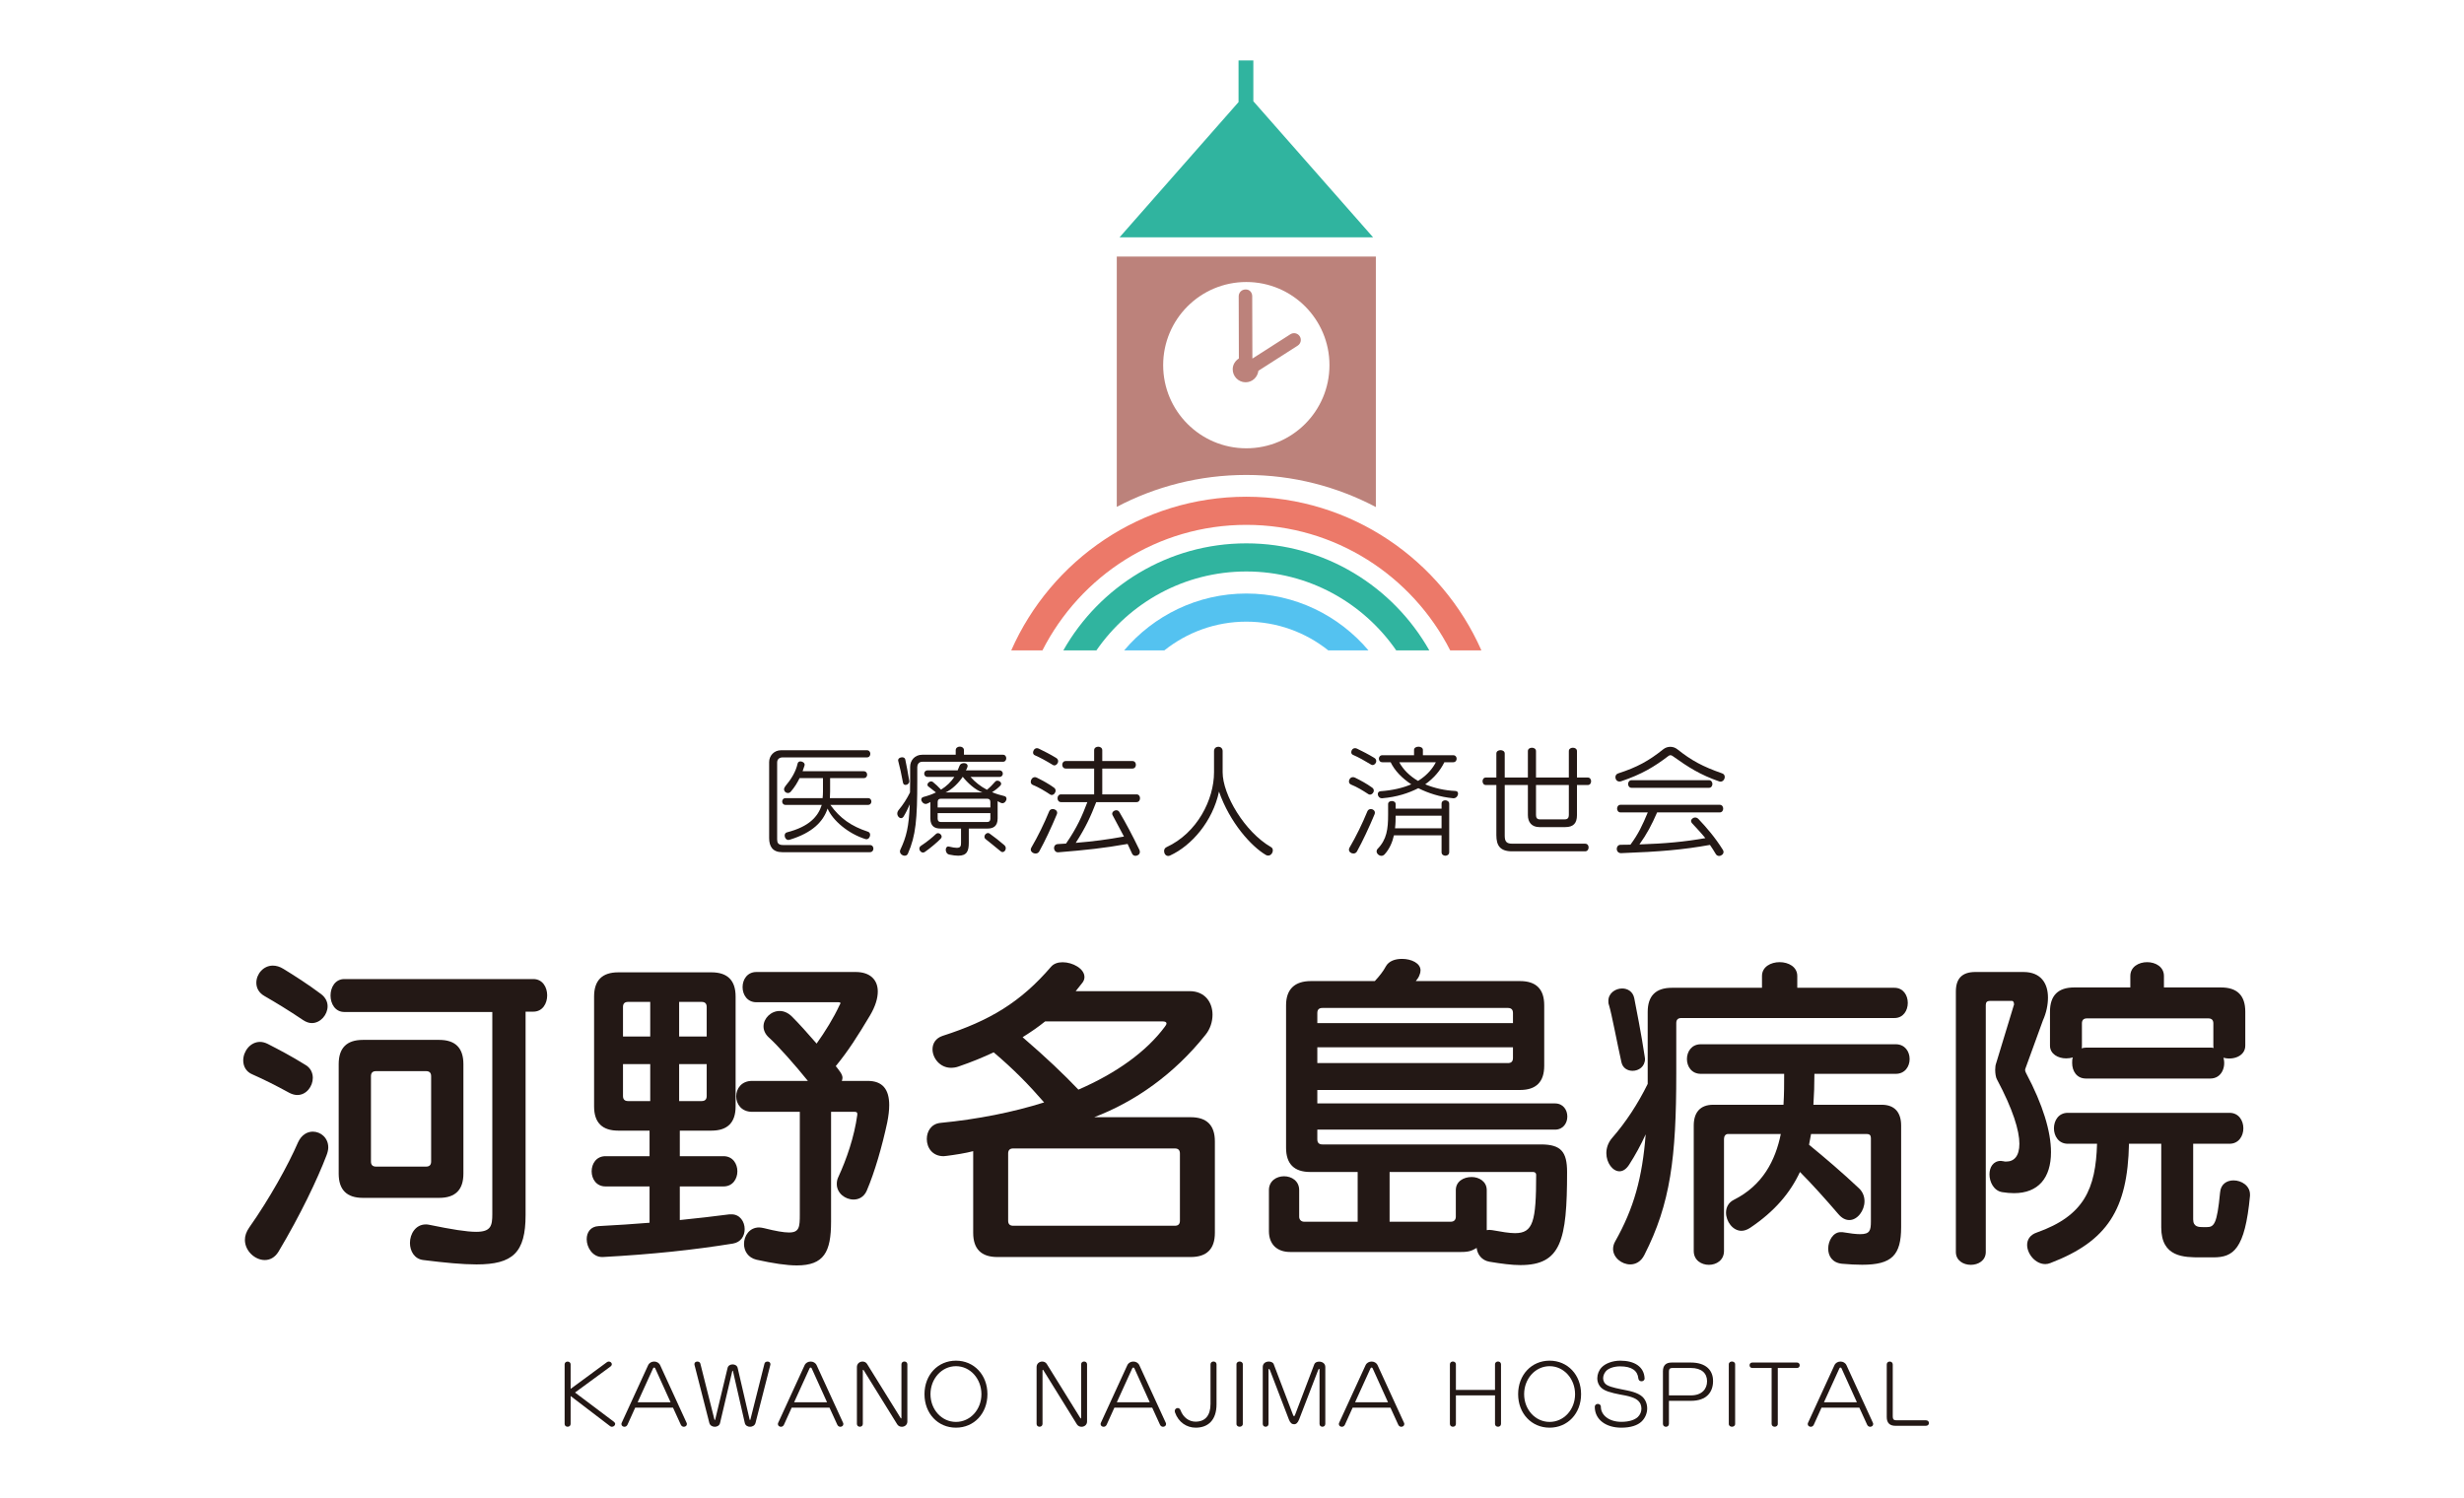 <?xml version="1.0" encoding="utf-8"?>
<!-- Generator: Adobe Illustrator 17.0.0, SVG Export Plug-In . SVG Version: 6.00 Build 0)  -->
<!DOCTYPE svg PUBLIC "-//W3C//DTD SVG 1.1//EN" "http://www.w3.org/Graphics/SVG/1.1/DTD/svg11.dtd">
<svg version="1.1" id="レイヤー_1" xmlns="http://www.w3.org/2000/svg" xmlns:xlink="http://www.w3.org/1999/xlink" x="0px"
	 y="0px" width="728.5px" height="443px" viewBox="0 0 728.5 443" enable-background="new 0 0 728.5 443" xml:space="preserve">
<g>
	<g>
		<g>
			<g>
				<g>
					<path fill="#231815" d="M87.913,323.771c-0.695,0-1.491-0.198-2.285-0.596c-4.375-2.384-7.355-3.875-10.933-5.465
						c-1.988-0.797-2.782-2.486-2.782-4.175c0-2.683,2.087-5.465,4.968-5.465c0.695,0,1.491,0.198,2.285,0.596
						c3.282,1.689,6.759,3.477,11.233,6.262c1.488,0.892,2.087,2.384,2.087,3.776C92.486,321.187,90.596,323.771,87.913,323.771z
						 M96.558,341.562c-2.683,7.055-7.75,17.689-14.212,28.523c-1.093,1.788-2.581,2.483-4.073,2.483
						c-2.884,0-5.864-2.683-5.864-5.963c0-1.192,0.396-2.383,1.291-3.677c5.962-8.448,11.529-18.486,14.41-25.143
						c0.994-2.186,2.683-3.18,4.375-3.18c2.285,0,4.57,1.788,4.57,4.672C97.055,339.972,96.858,340.766,96.558,341.562z
						 M92.186,302.504c-0.797,0-1.689-0.296-2.584-0.892c-4.273-2.884-8.049-5.169-11.328-7.058
						c-1.791-0.994-2.486-2.483-2.486-3.974c0-2.584,2.087-5.07,4.869-5.07c0.994,0,2.087,0.299,3.18,0.994
						c3.082,1.889,7.157,4.474,11.131,7.454c1.293,0.994,1.889,2.285,1.889,3.578C96.858,300.021,94.771,302.504,92.186,302.504z
						 M155.393,299.126v60.126c0,11.131-3.776,14.611-14.509,14.611c-4.175,0-9.343-0.497-15.704-1.293
						c-2.683-0.297-3.974-2.683-3.974-5.067c0-2.683,1.689-5.465,4.672-5.465c0.296,0,0.596,0,0.991,0.099
						c6.759,1.39,11.131,2.087,13.916,2.087c4.372,0,4.77-1.791,4.77-5.268v-59.73h-43.73c-5.465,0-5.465-9.739,0-9.739h55.855
						c5.465,0,5.465,9.64,0,9.64L155.393,299.126L155.393,299.126z M129.852,354.184h-22.561c-4.77,0-7.154-2.387-7.154-7.157
						v-32.399c0-4.77,2.384-7.154,7.154-7.154h22.561c4.771,0,7.157,2.384,7.157,7.154v32.399
						C137.009,351.798,134.623,354.184,129.852,354.184z M127.468,318.207c0-0.994-0.497-1.491-1.491-1.491h-14.809
						c-0.994,0-1.491,0.497-1.491,1.491v25.241c0,0.994,0.497,1.491,1.491,1.491h14.809c0.994,0,1.491-0.497,1.491-1.491V318.207z"
						/>
					<path fill="#231815" d="M216.693,367.699c-11.727,1.89-23.852,3.18-38.463,3.977c-0.099,0-0.198,0-0.198,0
						c-2.785,0-4.573-2.785-4.573-5.268c0-1.988,1.093-3.776,3.579-3.878c5.366-0.296,10.334-0.596,15.006-0.991v-10.735h-13.018
						c-5.468,0-5.468-8.942,0-8.942h13.018v-7.555h-9.241c-4.77,0-7.157-2.384-7.157-7.154v-32.5c0-4.771,2.387-7.154,7.157-7.154
						h27.529c4.771,0,7.154,2.384,7.154,7.154v32.5c0,4.771-2.384,7.154-7.154,7.154h-9.343v7.555h12.919
						c5.468,0,5.468,8.942,0,8.942H200.99v9.939c5.169-0.497,9.939-1.093,14.709-1.689c0.198,0,0.398,0,0.596,0
						c2.485,0,3.875,2.186,3.875,4.372C220.17,365.414,219.077,367.304,216.693,367.699z M192.245,296.242h-6.561
						c-0.994,0-1.491,0.497-1.491,1.491v8.747h8.052V296.242z M192.245,314.629h-8.052v9.442c0,0.994,0.497,1.491,1.491,1.491h6.561
						V314.629z M208.94,297.733c0-0.994-0.497-1.491-1.491-1.491h-6.657v10.239h8.148V297.733z M208.94,314.629h-8.148v10.933h6.657
						c0.994,0,1.491-0.497,1.491-1.491V314.629z M262.31,331.923c-1.491,6.956-3.678,14.608-6.064,20.174
						c-0.794,1.788-2.285,2.584-3.875,2.584c-2.485,0-4.968-1.89-4.968-4.573c0-0.695,0.099-1.393,0.497-2.186
						c2.383-5.169,4.668-11.727,5.564-18.288c0-0.099,0-0.198,0-0.296c0-0.398-0.198-0.596-0.794-0.596h-6.959v32.497
						c0,8.945-2.087,12.919-10.137,12.919c-2.979,0-6.956-0.596-11.924-1.689c-2.486-0.596-3.678-2.584-3.678-4.672
						c0-2.383,1.59-4.869,4.471-4.869c0.398,0,0.895,0.099,1.393,0.201c3.578,0.892,5.863,1.291,7.454,1.291
						c3.081,0,3.18-1.689,3.18-5.367v-30.311h-14.113c-6.259,0-6.259-9.143,0-9.143h16.497c-3.674-4.573-8.942-10.535-11.526-12.823
						c-1.093-0.994-1.59-2.186-1.59-3.279c0-2.383,2.186-4.573,4.77-4.573c1.192,0,2.483,0.497,3.677,1.692
						c2.087,2.087,4.669,4.968,7.253,7.951c2.485-3.48,5.07-7.654,6.759-11.332c0.099-0.198,0.299-0.497,0.299-0.596
						c0-0.198-0.201-0.296-0.596-0.296h-24.25c-5.468,0-5.468-8.945,0-8.945h29.317c4.273,0,6.558,2.285,6.558,5.765
						c0,1.986-0.695,4.372-2.285,7.055c-3.678,6.163-6.46,10.535-10.137,15.006c1.192,1.491,1.988,2.486,1.988,3.48
						c0,0.297-0.099,0.596-0.201,0.895h7.654c4.372,0,6.36,2.483,6.36,7.154C262.906,328.245,262.705,329.934,262.31,331.923z"/>
					<path fill="#231815" d="M352.032,371.676h-57.146c-4.77,0-7.154-2.387-7.154-7.157v-24.148
						c-2.186,0.596-5.465,1.093-7.753,1.39c-0.296,0-0.695,0.102-0.994,0.102c-3.378,0-4.968-2.584-4.968-5.07
						c0-2.285,1.291-4.471,3.974-4.77c11.233-1.093,21.567-3.18,30.71-6.061c-4.57-5.267-8.942-9.741-14.907-14.808
						c-3.18,1.488-6.558,2.881-10.334,4.172c-0.797,0.299-1.59,0.398-2.288,0.398c-3.279,0-5.465-2.881-5.465-5.465
						c0-1.689,0.895-3.279,2.982-3.977c13.913-4.471,23.056-9.936,32.099-20.471c0.797-0.895,1.988-1.294,3.381-1.294
						c2.98,0,6.459,1.89,6.459,4.375c0,0.596-0.198,1.192-0.695,1.788c-0.599,0.794-1.294,1.59-1.89,2.384h33.692
						c4.57,0,6.756,3.381,6.756,6.959c0,2.084-0.695,4.273-2.087,5.962c-9.241,11.628-20.87,19.776-32.896,24.349h28.523
						c4.77,0,7.157,2.384,7.157,7.154v27.032C359.189,369.289,356.802,371.676,352.032,371.676z M348.852,341.065
						c0-0.994-0.497-1.491-1.491-1.491h-47.803c-0.994,0-1.491,0.497-1.491,1.491v19.878c0,0.991,0.497,1.488,1.491,1.488h47.803
						c0.994,0,1.491-0.497,1.491-1.488V341.065z M343.683,302.007H309c-2.087,1.692-4.273,3.18-6.66,4.672
						c7.157,6.163,12.125,10.933,16.5,15.503c11.23-4.869,20.073-11.23,25.541-18.584c0.296-0.396,0.497-0.695,0.497-0.994
						C344.878,302.207,344.48,302.007,343.683,302.007z"/>
					<path fill="#231815" d="M449.507,374.06c-2.485,0-5.567-0.396-9.145-0.994c-2.285-0.395-3.576-2.186-3.776-4.073
						c-1.39,0.794-2.186,1.192-4.57,1.192h-50.588c-3.875,0-6.262-2.285-6.262-6.163v-12.125c0-5.465,8.945-5.465,8.945,0v7.852
						c0,0.895,0.596,1.491,1.491,1.491h15.802v-14.709h-14.012c-4.77,0-7.157-2.384-7.157-7.154v-42.14
						c0-4.77,2.584-7.154,7.355-7.154h18.884c1.389-1.491,2.483-2.884,3.279-4.372c0.892-1.59,2.782-2.189,4.771-2.189
						c2.782,0,5.465,1.294,5.465,3.381c0,0.497-0.099,0.895-0.3,1.39c-0.198,0.599-0.596,1.195-1.093,1.791h30.811
						c4.771,0,7.154,2.384,7.154,7.154v17.89c0,4.77-2.384,7.157-7.154,7.157h-59.931v3.974h70.265c4.869,0,4.869,7.753,0,7.753
						h-70.265v2.881c0,0.994,0.497,1.491,1.491,1.491h64.6c5.962,0,7.753,2.186,7.753,8.148
						C463.321,366.807,461.53,374.06,449.507,374.06z M447.321,299.524c0-0.994-0.497-1.491-1.491-1.491h-54.861
						c-0.994,0-1.491,0.497-1.491,1.491v2.98h57.844v-2.98H447.321z M447.321,309.661h-57.844v4.671h56.352
						c0.994,0,1.491-0.497,1.491-1.491v-3.18H447.321z M453.283,346.53h-42.437v14.709h18.087c0.994,0,1.491-0.596,1.491-1.491
						v-7.852c0-2.581,2.285-3.875,4.671-3.875c2.186,0,4.471,1.294,4.471,3.875v11.829c0.497-0.099,0.994-0.099,1.59,0
						c2.782,0.497,5.07,0.892,6.759,0.892c5.367,0,6.262-3.378,6.262-17.291C454.178,346.83,453.78,346.53,453.283,346.53z"/>
					<path fill="#231815" d="M497.092,301.012c-0.994,0-1.491,0.497-1.491,1.491v14.907c0,24.846-1.689,38.463-9.442,53.669
						c-0.994,1.985-2.584,2.782-4.174,2.782c-2.584,0-5.067-2.087-5.067-4.573c0-0.695,0.198-1.491,0.596-2.186
						c5.564-9.837,8.049-18.881,9.044-31.704c-1.393,3.082-3.081,6.163-4.869,8.945c-0.895,1.393-1.89,1.988-2.884,1.988
						c-1.986,0-3.875-2.486-3.875-5.366c0-1.491,0.497-3.082,1.689-4.474c4.076-4.668,7.654-10.136,10.535-16
						c0-0.994,0-1.988,0-3.081v-18.186c0-4.77,2.387-7.154,7.157-7.154h26.634v-3.48c0-5.465,10.433-5.465,10.433,0v3.48h28.724
						c5.267,0,5.267,8.942,0,8.942L497.092,301.012L497.092,301.012z M482.682,316.617c-1.491,0-2.884-0.797-3.282-2.486
						c-1.291-5.765-2.881-14.311-3.677-16.896c-0.198-0.497-0.198-0.892-0.198-1.291c0-2.285,2.087-3.677,4.076-3.677
						c1.59,0,3.18,0.895,3.579,2.881c0.494,2.485,2.186,11.131,3.078,17.195c0,0.297,0.102,0.497,0.102,0.695
						C486.359,315.425,484.469,316.617,482.682,316.617z M550.56,373.961c-1.791,0-3.776-0.099-5.965-0.297
						c-2.881-0.299-4.073-2.288-4.073-4.474c0-2.384,1.491-4.869,3.677-4.869c0.198,0,0.296,0,0.497,0
						c2.383,0.398,4.073,0.596,5.267,0.596c2.881,0,3.18-1.093,3.18-3.776v-24.649c0-0.794-0.398-1.192-1.195-1.192h-16.497
						c-0.198,1.093-0.398,2.186-0.596,3.18c4.968,4.076,9.739,8.148,14.709,12.82c1.192,1.093,1.689,2.486,1.689,3.878
						c0,2.782-2.087,5.564-4.471,5.564c-1.096,0-2.189-0.497-3.282-1.788c-3.576-4.174-7.75-8.846-11.329-12.424
						c-2.881,6.163-7.454,11.628-14.709,16.497c-0.892,0.599-1.788,0.895-2.584,0.895c-2.584,0-4.57-2.782-4.57-5.367
						c0-1.491,0.695-2.982,2.285-3.776c8.547-4.273,12.323-11.628,13.913-19.48h-15.602c-0.797,0-1.192,0.695-1.192,1.491v33.093
						c0,5.468-8.945,5.468-8.945,0v-37.07c0-3.875,1.887-6.16,5.765-6.16h20.77c0.198-3.18,0.198-6.262,0.198-9.142h-24.646
						c-5.468,0-5.468-8.747,0-8.747h57.64c5.468,0,5.468,8.747,0,8.747h-24.05c0,3.078-0.099,6.16-0.299,9.142h20.177
						c3.875,0,5.762,2.285,5.762,6.16v30.015C562.087,371.179,559.305,373.961,550.56,373.961z"/>
					<path fill="#231815" d="M595.459,352.792c-1.093,0-2.285-0.099-3.48-0.296c-2.483-0.398-3.776-2.982-3.776-5.267
						c0-2.087,1.093-3.977,3.381-3.977c0.198,0,0.396,0.099,0.695,0.099c0.299,0.099,0.596,0.099,0.895,0.099
						c2.285,0,3.875-1.587,3.875-5.264c0-3.878-1.89-10.14-6.66-19.082c-0.296-0.497-0.494-1.692-0.494-2.785
						c0-0.794,0.099-1.491,0.297-1.985l5.169-16.994c0.099-0.102,0.099-0.299,0.099-0.398c0-0.497-0.198-0.994-0.596-0.994h-6.558
						c-0.797,0-1.195,0.398-1.195,1.192v73.047c0,5.067-8.843,5.067-8.843,0v-77.021c0-3.878,1.887-5.765,5.762-5.765h14.212
						c5.267,0,7.256,3.477,7.256,7.553c0,2.186-0.497,4.573-1.491,6.759l-5.169,14.212c0,0.099-0.099,0.198-0.099,0.395
						c0,0.398,0.2,0.797,0.299,0.994c4.968,9.343,7.355,17.294,7.355,23.355C606.392,348.321,602.616,352.792,595.459,352.792z
						 M654.393,371.775h-3.776c-4.869,0-11.628,0-11.628-8.846v-24.744h-9.541c-0.398,19.378-6.36,28.82-23.256,35.28
						c-0.497,0.2-0.994,0.299-1.491,0.299c-2.881,0-5.366-2.982-5.366-5.666c0-1.491,0.796-2.982,2.884-3.677
						c14.012-4.968,17.393-12.919,17.788-26.236h-8.645c-5.465,0-5.465-9.146,0-9.146h47.803c5.468,0,5.468,9.146,0,9.146H648.43
						v22.361c0,2.285,1.689,2.285,2.983,2.285h0.991c2.189,0,3.081-0.794,3.977-10.236c0.198-2.485,1.988-3.578,3.974-3.578
						c2.386,0,4.872,1.59,4.872,4.174c0,0.099,0,0.297,0,0.398C663.736,369.49,660.256,371.775,654.393,371.775z M657.375,312.742
						c0.794,2.683-0.497,6.16-3.875,6.16h-36.774c-2.782,0-4.076-2.285-4.076-4.57c0-0.599,0-1.195,0.201-1.692
						c-0.596,0.201-1.294,0.299-1.988,0.299c-2.384,0-4.77-1.293-4.77-3.776v-10.037c0-4.77,2.386-7.157,7.157-7.157h16.596v-3.378
						c0-5.465,9.939-5.465,9.939,0v3.378h16.896c4.77,0,7.154,2.387,7.154,7.157v10.038
						C663.835,312.344,660.157,313.536,657.375,312.742z M654.393,309.164v-6.561c0-0.991-0.497-1.488-1.491-1.488h-35.875
						c-0.994,0-1.491,0.497-1.491,1.488v6.561c0,0.296,0,0.497-0.099,0.794c0.396-0.099,0.794-0.198,1.291-0.198H653.5
						c0.297,0,0.695,0,0.992,0.099C654.393,309.661,654.393,309.361,654.393,309.164z"/>
				</g>
			</g>
			<g>
				<g>
					<path fill="#231815" d="M180.92,421.868c-0.169,0-0.36-0.046-0.552-0.192l-11.657-8.898v8.25c0,1.105-1.773,1.105-1.773,0
						v-17.602c0-1.105,1.773-1.105,1.773,0v7.241l10.721-7.89c0.192-0.142,0.384-0.192,0.575-0.192c0.48,0,0.887,0.384,0.887,0.791
						c0,0.218-0.096,0.433-0.334,0.625l-10.552,7.744l11.512,8.66c0.238,0.192,0.36,0.407,0.36,0.622
						C181.879,421.461,181.423,421.868,180.92,421.868z"/>
					<path fill="#231815" d="M202.193,421.868c-0.361,0-0.721-0.192-0.913-0.622l-2.302-5.038h-11.174l-2.279,5.038
						c-0.192,0.43-0.552,0.622-0.913,0.622c-0.453,0-0.886-0.311-0.886-0.791c0-0.122,0.023-0.265,0.096-0.407l7.794-16.983
						c0.337-0.741,1.055-1.102,1.799-1.102c0.721,0,1.439,0.361,1.776,1.102l7.794,16.983c0.073,0.142,0.096,0.285,0.096,0.407
						C203.08,421.557,202.647,421.868,202.193,421.868z M193.702,404.554c-0.119-0.265-0.48-0.265-0.599,0l-4.582,10.07h9.739
						L193.702,404.554z"/>
					<path fill="#231815" d="M227.758,403.569l-4.387,17.172c-0.192,0.744-0.913,1.128-1.607,1.128s-1.393-0.361-1.558-1.128
						l-3.48-15.253c-0.046-0.265-0.166-0.265-0.238,0l-3.599,15.253c-0.166,0.767-0.863,1.128-1.558,1.128s-1.416-0.384-1.607-1.128
						l-4.387-17.172c-0.026-0.096-0.026-0.166-0.026-0.238c0-0.503,0.433-0.744,0.864-0.744c0.384,0,0.794,0.192,0.889,0.599
						l4.148,16.477c0.073,0.288,0.192,0.288,0.264,0l3.645-15.207c0.166-0.695,0.837-1.029,1.486-1.029
						c0.672,0,1.32,0.334,1.488,1.029l3.523,15.207c0.073,0.288,0.192,0.288,0.264,0l4.148-16.477
						c0.096-0.407,0.506-0.599,0.889-0.599c0.43,0,0.864,0.241,0.864,0.744C227.784,403.403,227.784,403.473,227.758,403.569z"/>
					<path fill="#231815" d="M248.458,421.868c-0.361,0-0.721-0.192-0.913-0.622l-2.302-5.038h-11.174l-2.279,5.038
						c-0.192,0.43-0.552,0.622-0.913,0.622c-0.453,0-0.886-0.311-0.886-0.791c0-0.122,0.023-0.265,0.096-0.407l7.794-16.983
						c0.337-0.741,1.055-1.102,1.799-1.102c0.721,0,1.439,0.361,1.776,1.102l7.794,16.983c0.073,0.142,0.096,0.285,0.096,0.407
						C249.345,421.557,248.912,421.868,248.458,421.868z M239.967,404.554c-0.119-0.265-0.48-0.265-0.599,0l-4.582,10.07h9.739
						L239.967,404.554z"/>
					<path fill="#231815" d="M266.636,421.868c-0.549,0-1.055-0.238-1.366-0.721l-9.881-15.948
						c-0.073-0.143-0.143-0.192-0.192-0.192c-0.073,0-0.096,0.146-0.096,0.192v15.829c0,1.105-1.75,1.105-1.75,0v-16.811
						c0-1.055,0.84-1.631,1.677-1.631c0.529,0,1.032,0.241,1.32,0.695l9.881,15.925c0.096,0.145,0.145,0.215,0.192,0.215
						c0.073,0,0.096-0.142,0.096-0.215v-15.803c0-1.105,1.75-1.105,1.75,0v16.907C268.267,421.316,267.453,421.868,266.636,421.868z
						"/>
					<path fill="#231815" d="M282.636,422.133c-5.349,0-9.305-4.198-9.305-9.904c0-5.709,3.956-9.907,9.305-9.907
						c5.346,0,9.305,4.198,9.305,9.907C291.941,417.935,287.982,422.133,282.636,422.133z M282.636,403.952
						c-4.247,0-7.532,3.741-7.532,8.276c0,4.532,3.285,8.201,7.532,8.201c4.244,0,7.529-3.669,7.529-8.201
						C290.165,407.694,286.88,403.952,282.636,403.952z"/>
					<path fill="#231815" d="M319.764,421.868c-0.552,0-1.055-0.238-1.366-0.721l-9.881-15.948
						c-0.073-0.143-0.145-0.192-0.192-0.192c-0.073,0-0.096,0.146-0.096,0.192v15.829c0,1.105-1.753,1.105-1.753,0v-16.811
						c0-1.055,0.84-1.631,1.68-1.631c0.526,0,1.032,0.241,1.32,0.695l9.881,15.925c0.096,0.145,0.143,0.215,0.192,0.215
						c0.07,0,0.096-0.142,0.096-0.215v-15.803c0-1.105,1.75-1.105,1.75,0v16.907C321.395,421.316,320.578,421.868,319.764,421.868z"
						/>
					<path fill="#231815" d="M343.869,421.868c-0.36,0-0.721-0.192-0.913-0.622l-2.303-5.038h-11.174l-2.279,5.038
						c-0.192,0.43-0.552,0.622-0.913,0.622c-0.454,0-0.887-0.311-0.887-0.791c0-0.122,0.023-0.265,0.096-0.407l7.794-16.983
						c0.337-0.741,1.055-1.102,1.799-1.102c0.721,0,1.439,0.361,1.776,1.102l7.794,16.983c0.073,0.142,0.096,0.285,0.096,0.407
						C344.756,421.557,344.323,421.868,343.869,421.868z M335.378,404.554c-0.119-0.265-0.48-0.265-0.599,0l-4.582,10.07h9.739
						L335.378,404.554z"/>
					<path fill="#231815" d="M353.509,422.133c-2.613,0-5.084-1.561-6.113-4.509c-0.049-0.145-0.073-0.265-0.073-0.407
						c0-0.529,0.43-0.889,0.863-0.889c0.334,0,0.672,0.192,0.84,0.648c0.814,2.183,2.564,3.381,4.436,3.381
						c2.855,0,4.436-1.797,4.436-5.25v-11.703c0-1.105,1.776-1.105,1.776,0v11.823C359.674,419.903,357.18,422.133,353.509,422.133z
						"/>
					<path fill="#231815" d="M365.573,421.028v-17.625c0-1.105,1.872-1.105,1.872,0v17.625
						C367.445,422.133,365.573,422.133,365.573,421.028z"/>
					<path fill="#231815" d="M390.131,421.028v-15.925c0-0.166-0.046-0.384-0.142-0.384c-0.073,0-0.169,0.119-0.288,0.433
						l-5.613,14.558c-0.384,0.983-0.864,1.413-1.486,1.413c-0.648,0-1.151-0.407-1.535-1.413l-5.587-14.558
						c-0.122-0.314-0.218-0.407-0.288-0.407c-0.096,0-0.145,0.192-0.145,0.358v15.925c0,1.105-1.704,1.105-1.704,0v-16.835
						c0-1.105,0.913-1.607,1.799-1.607c0.625,0,1.247,0.264,1.439,0.767l5.733,15.061c0.168,0.43,0.384,0.43,0.552,0l5.73-15.061
						c0.192-0.503,0.794-0.744,1.416-0.744c0.887,0,1.823,0.503,1.823,1.584v16.835
						C391.835,422.133,390.131,422.133,390.131,421.028z"/>
					<path fill="#231815" d="M414.309,421.868c-0.36,0-0.721-0.192-0.913-0.622l-2.303-5.038h-11.174l-2.279,5.038
						c-0.192,0.43-0.552,0.622-0.913,0.622c-0.454,0-0.887-0.311-0.887-0.791c0-0.122,0.023-0.265,0.096-0.407l7.794-16.983
						c0.337-0.741,1.055-1.102,1.799-1.102c0.721,0,1.439,0.361,1.776,1.102l7.793,16.983c0.073,0.142,0.096,0.285,0.096,0.407
						C415.196,421.557,414.762,421.868,414.309,421.868z M405.818,404.554c-0.119-0.265-0.48-0.265-0.599,0l-4.581,10.07h9.738
						L405.818,404.554z"/>
					<path fill="#231815" d="M442.01,421.028v-8.442h-11.561v8.442c0,1.105-1.773,1.105-1.773,0v-17.625
						c0-1.105,1.773-1.105,1.773,0v7.576h11.561v-7.576c0-1.105,1.773-1.105,1.773,0v17.625
						C443.783,422.133,442.01,422.133,442.01,421.028z"/>
					<path fill="#231815" d="M458.152,422.133c-5.349,0-9.305-4.198-9.305-9.904c0-5.709,3.956-9.907,9.305-9.907
						c5.346,0,9.305,4.198,9.305,9.907C467.458,417.935,463.498,422.133,458.152,422.133z M458.152,403.952
						c-4.247,0-7.532,3.741-7.532,8.276c0,4.532,3.285,8.201,7.532,8.201c4.244,0,7.529-3.669,7.529-8.201
						C465.681,407.694,462.396,403.952,458.152,403.952z"/>
					<path fill="#231815" d="M485.35,420.31c-1.224,1.174-3.288,1.823-5.997,1.823c-4.509,0-7.843-2.352-7.843-6.166
						c0-0.576,0.456-0.861,0.913-0.861c0.43,0,0.886,0.285,0.886,0.837c0,2.471,2.398,4.462,6.044,4.462
						c2.279,0,3.91-0.552,4.846-1.393c0.718-0.672,1.102-1.581,1.102-2.517c0-0.456-0.096-0.913-0.264-1.343
						c-0.576-1.296-1.893-1.991-4.413-2.517c-2.157-0.407-4.939-0.863-6.451-1.75c-1.32-0.767-1.919-2.041-1.919-3.36
						c0-1.174,0.456-2.349,1.297-3.235c1.078-1.128,3.189-1.968,5.491-1.968c4.198,0,7.026,1.776,7.195,5.203
						c0,0.026,0,0.026,0,0.049c0,0.552-0.456,0.84-0.913,0.84c-0.43,0-0.887-0.265-0.933-0.84c-0.218-2.23-1.849-3.573-5.398-3.573
						c-1.797,0-3.454,0.576-4.195,1.439c-0.529,0.622-0.817,1.366-0.817,2.084c0,0.794,0.361,1.561,1.201,2.041
						c1.175,0.672,3.619,1.102,5.779,1.535c2.709,0.552,4.605,1.343,5.445,2.948c0.407,0.721,0.599,1.561,0.599,2.375
						C487.004,417.839,486.429,419.278,485.35,420.31z"/>
					<path fill="#231815" d="M499.955,414.194h-6.523v6.811c0,1.151-1.773,1.151-1.773,0v-15.541c0-1.727,0.863-2.59,2.59-2.59
						h5.637c4.482,0,6.593,2.256,6.593,5.468C506.478,411.604,504.586,414.194,499.955,414.194z M499.932,404.482h-5.491
						c-0.721,0-1.009,0.311-1.009,1.055v7.049h6.477c3.285,0,4.797-1.892,4.797-4.195
						C504.705,406.063,503.098,404.482,499.932,404.482z"/>
					<path fill="#231815" d="M511.133,421.028v-17.625c0-1.105,1.872-1.105,1.872,0v17.625
						C513.005,422.133,511.133,422.133,511.133,421.028z"/>
					<path fill="#231815" d="M525.618,404.482v16.547c0,1.105-1.823,1.105-1.823,0v-16.547h-5.73c-1.055,0-1.055-1.608,0-1.608
						h13.238c1.055,0,1.055,1.608,0,1.608H525.618z"/>
					<path fill="#231815" d="M552.938,421.868c-0.36,0-0.721-0.192-0.913-0.622l-2.302-5.038h-11.175l-2.279,5.038
						c-0.192,0.43-0.552,0.622-0.913,0.622c-0.454,0-0.887-0.311-0.887-0.791c0-0.122,0.023-0.265,0.096-0.407l7.794-16.983
						c0.337-0.741,1.055-1.102,1.799-1.102c0.721,0,1.439,0.361,1.776,1.102l7.793,16.983c0.073,0.142,0.096,0.285,0.096,0.407
						C553.825,421.557,553.392,421.868,552.938,421.868z M544.447,404.554c-0.119-0.265-0.48-0.265-0.599,0l-4.582,10.07h9.739
						L544.447,404.554z"/>
					<path fill="#231815" d="M569.392,421.58h-8.971c-1.727,0-2.59-0.863-2.59-2.59v-15.541c0-1.151,1.776-1.151,1.776,0v15.396
						c0,0.744,0.288,1.105,1.006,1.105h8.803c0.599,0,0.887,0.407,0.887,0.814C570.302,421.174,570.014,421.58,569.392,421.58z"/>
				</g>
			</g>
			<g>
				<g>
					<path fill="#231815" d="M231.275,251.974c-2.831,0-3.872-1.686-3.872-4.195v-22.468c0-1.794,1.398-3.477,3.515-3.477h25.407
						c1.326,0,1.326,2.113,0,2.113h-24.907c-1.003,0-1.649,0.538-1.649,1.541v22.686c0,0.933,0.25,1.683,1.721,1.683h25.695
						c1.398,0,1.398,2.117,0,2.117L231.275,251.974L231.275,251.974z M257.258,246.849c0,0.608-0.43,1.291-1.076,1.291
						c-0.073,0-0.18,0-0.288-0.038c-5.087-1.576-9.712-5.517-11.215-9.029c-1.291,3.869-4.479,7.166-11.183,9.209
						c-0.143,0.035-0.25,0.073-0.392,0.073c-0.683,0-1.114-0.683-1.114-1.291c0-0.43,0.215-0.86,0.718-0.968
						c6.524-1.683,9.175-4.66,10.25-8.099h-10.68c-1.36,0-1.36-2.009,0-2.009h10.93c0.073-0.642,0.107-1.288,0.107-1.933v-3.98
						H236.4c-0.645,1.326-1.433,2.654-2.581,3.98c-0.25,0.285-0.573,0.43-0.861,0.43c-0.608,0-1.145-0.468-1.145-1.114
						c0-0.285,0.142-0.608,0.392-0.93c1.686-2.006,3.084-4.23,3.622-6.7c0.107-0.43,0.465-0.611,0.823-0.611
						c0.573,0,1.256,0.395,1.256,1.003c0,0.107-0.038,0.215-0.073,0.323c-0.18,0.538-0.357,1.076-0.538,1.579h18.061
						c1.364,0,1.364,2.041,0,2.041h-9.927v3.98c0,0.68-0.035,1.326-0.07,1.933h11.253c1.361,0,1.361,2.009,0,2.009h-11.111
						c2.866,3.977,6.201,6.308,11.111,7.919C257.078,246.061,257.258,246.454,257.258,246.849z"/>
					<path fill="#231815" d="M272.671,225.238c-1.041,0-1.471,0.826-1.471,1.576v4.015c0,11.326-0.427,16.271-2.759,21.538
						c-0.177,0.468-0.573,0.645-0.968,0.645c-0.68,0-1.396-0.573-1.396-1.253c0-0.18,0.035-0.323,0.108-0.503
						c1.791-3.799,2.544-6.773,2.794-13.439c-0.538,1.256-1.145,2.509-1.828,3.619c-0.215,0.323-0.465,0.468-0.75,0.468
						c-0.538,0-1.113-0.61-1.113-1.363c0-0.357,0.145-0.715,0.43-1.076c1.291-1.541,2.366-3.224,3.334-5.16
						c0.035-1.076,0.035-2.221,0.035-3.477v-4.084c0-1.901,1.363-3.584,3.584-3.584h9.889v-1.326c0-1.433,2.439-1.433,2.439,0v1.326
						h11.538c1.291,0,1.291,2.078,0,2.078L272.671,225.238L272.671,225.238z M268.836,231.044c0,0.611-0.573,1.041-1.111,1.041
						c-0.361,0-0.683-0.215-0.753-0.683c-0.395-2.221-0.968-4.802-1.398-6.378c-0.035-0.073-0.035-0.142-0.035-0.215
						c0-0.573,0.608-0.895,1.18-0.895c0.43,0,0.826,0.177,0.933,0.645c0.358,1.721,0.861,4.299,1.183,6.343
						C268.836,230.936,268.836,231.009,268.836,231.044z M273.386,251.936c-0.177,0.107-0.32,0.145-0.5,0.145
						c-0.573,0-1.076-0.576-1.076-1.148c0-0.323,0.142-0.608,0.503-0.86c1.863-1.218,3.439-2.544,4.407-3.474
						c0.18-0.18,0.395-0.253,0.611-0.253c0.538,0,1.073,0.503,1.073,1.041c0,0.177-0.07,0.393-0.25,0.573
						C277.258,248.893,275.072,250.791,273.386,251.936z M297.578,236.169c0,0.611-0.538,1.326-1.218,1.326
						c-0.108,0-0.25-0.035-0.358-0.07c-0.36-0.108-0.718-0.396-1.041-0.538v5.087c0,2.366-1.326,3.012-3.012,3.012h-5.517v4.192
						c0,2.436-0.538,3.834-3.119,3.834c-0.715,0-1.575-0.107-2.616-0.323c-0.75-0.143-1.073-0.823-1.073-1.433
						c0-0.5,0.25-0.968,0.75-0.968c0.073,0,0.18,0,0.253,0.038c1.003,0.25,1.756,0.358,2.256,0.358c1.148,0,1.256-0.573,1.256-1.541
						v-4.157h-6.058c-1.683,0-3.009-0.645-3.009-3.012v-4.837c-0.288,0.142-0.645,0.395-1.003,0.503
						c-0.108,0.035-0.253,0.07-0.36,0.07c-0.68,0-1.326-0.68-1.326-1.291c0-0.357,0.18-0.645,0.683-0.788
						c1.36-0.358,2.578-0.788,3.654-1.326c-0.645-0.538-1.506-1.183-2.186-1.721c-0.25-0.143-0.323-0.358-0.323-0.573
						c0-0.465,0.538-0.968,1.076-0.968c0.18,0,0.358,0.035,0.538,0.18c0.788,0.645,1.576,1.36,2.401,2.256
						c1.683-1.038,2.974-2.329,3.942-3.762h-7.921c-1.326,0-1.326-1.936,0-1.936h8.89c0.215-0.465,0.392-0.93,0.573-1.398
						c0.18-0.5,0.753-0.75,1.291-0.75c0.572,0,1.076,0.285,1.076,0.823c0,0.107,0,0.25-0.073,0.395
						c-0.108,0.323-0.25,0.645-0.43,0.93h9.928c1.326,0,1.326,1.936,0,1.936h-8.564c1.361,1.541,3.009,2.831,4.872,3.8
						c0.788-0.611,1.828-1.686,2.366-2.331c0.215-0.25,0.465-0.358,0.715-0.358c0.576,0,1.113,0.43,1.113,0.933
						c0,0.177-0.073,0.358-0.253,0.538c-0.68,0.715-1.506,1.36-2.436,1.933c1.183,0.503,2.401,0.861,3.619,1.148
						C297.398,235.489,297.578,235.811,297.578,236.169z M292.81,237.172c0-0.68-0.323-1.003-0.93-1.003h-13.727
						c-0.608,0-0.93,0.323-0.93,1.003v1.579h15.587L292.81,237.172L292.81,237.172z M292.81,240.433h-15.587v1.613
						c0,0.68,0.322,1.003,0.93,1.003h13.727c0.608,0,0.93-0.323,0.93-1.003L292.81,240.433L292.81,240.433z M284.642,229.683
						c-1.113,1.683-3.154,3.797-5.09,4.622h10.93C288.296,233.587,285.967,231.366,284.642,229.683z M297.363,250.826
						c0,0.576-0.43,1.111-0.968,1.111c-0.177,0-0.393-0.07-0.573-0.25c-1.471-1.183-3.262-2.686-4.372-3.547
						c-0.288-0.215-0.395-0.468-0.395-0.753c0-0.538,0.503-1.076,1.041-1.076c0.143,0,0.323,0.035,0.465,0.143
						c1.433,1.003,3.082,2.331,4.372,3.442C297.255,250.18,297.363,250.503,297.363,250.826z"/>
					<path fill="#231815" d="M312.096,233.767c0,0.645-0.538,1.291-1.148,1.291c-0.143,0-0.323-0.035-0.465-0.142
						c-1.721-1.113-3.262-2.079-5.125-2.832c-0.43-0.18-0.608-0.538-0.608-0.933c0-0.645,0.5-1.36,1.218-1.36
						c0.177,0,0.358,0.035,0.573,0.143c1.791,0.895,3.404,1.756,5.052,2.939C311.953,233.122,312.096,233.445,312.096,233.767z
						 M307.258,251.759c-0.253,0.43-0.645,0.608-1.076,0.608c-0.718,0-1.433-0.5-1.433-1.18c0-0.18,0.07-0.36,0.177-0.576
						c1.971-3.369,3.8-7.131,5.27-10.715c0.177-0.465,0.608-0.68,1.073-0.68c0.61,0,1.29,0.43,1.29,1.111
						c0,0.142-0.035,0.288-0.107,0.465C310.912,244.52,308.906,248.785,307.258,251.759z M312.848,225.058
						c0,0.645-0.538,1.256-1.11,1.256c-0.146,0-0.323-0.035-0.468-0.142c-2.006-1.221-3.619-2.116-5.34-2.869
						c-0.32-0.142-0.5-0.465-0.5-0.788c0-0.61,0.465-1.291,1.145-1.291c0.18,0,0.36,0.038,0.576,0.145
						c1.61,0.788,3.262,1.611,5.087,2.721C312.668,224.343,312.848,224.7,312.848,225.058z M337.003,251.901
						c0,0.718-0.645,1.148-1.291,1.148c-0.392,0-0.823-0.215-1.003-0.645c-0.465-1.003-0.895-1.971-1.326-2.869
						c-7.096,1.256-12.186,1.794-20.5,2.474c-0.035,0-0.073,0-0.107,0c-0.715,0-1.145-0.645-1.145-1.253
						c0-0.576,0.358-1.148,1.18-1.183c0.826-0.038,1.613-0.107,2.367-0.145c3.262-4.695,4.802-8.276,6.308-12.256h-7.776
						c-1.398,0-1.398-2.294,0-2.294h9.782v-7.634h-8.387c-1.395,0-1.395-2.221,0-2.221h8.387v-3.189c0-1.398,2.401-1.398,2.401,0
						v3.189h8.924c1.36,0,1.36,2.221,0,2.221h-8.924v7.634h10.142c1.363,0,1.363,2.294,0,2.294h-11.933
						c-1.579,4.122-3.154,7.561-6.058,12.044c5.198-0.43,9.32-0.968,14.265-1.866c-1.11-2.148-2.186-4.119-3.334-6.27
						c-0.107-0.18-0.142-0.323-0.142-0.465c0-0.572,0.572-1.041,1.183-1.041c0.358,0,0.718,0.146,0.933,0.538
						c2.006,3.404,3.834,6.846,5.913,11.145C336.968,251.471,337.003,251.686,337.003,251.901z"/>
					<path fill="#231815" d="M376.317,251.436c0,0.753-0.573,1.541-1.36,1.541c-0.215,0-0.465-0.035-0.68-0.18
						c-4.302-2.509-10.68-9.567-13.869-18.741c-1.863,8.779-8.099,15.983-14.442,18.887c-0.215,0.107-0.395,0.142-0.575,0.142
						c-0.753,0-1.218-0.718-1.218-1.433c0-0.465,0.215-0.933,0.68-1.148c9.174-4.227,14.084-14.154,14.084-22.145v-6.273
						c0-0.86,0.645-1.291,1.291-1.291c0.611,0,1.256,0.43,1.256,1.291v6.273c0,6.593,6.486,17.596,14.3,22.111
						C376.175,250.683,376.317,251.041,376.317,251.436z"/>
					<path fill="#231815" d="M406.175,233.767c0,0.611-0.535,1.183-1.111,1.183c-0.177,0-0.323-0.035-0.5-0.142
						c-1.721-1.114-3.262-2.079-5.125-2.831c-0.43-0.18-0.611-0.538-0.611-0.933c0-0.608,0.465-1.253,1.183-1.253
						c0.18,0,0.395,0.035,0.611,0.143c1.791,0.895,3.404,1.756,5.052,2.939C406.032,233.122,406.175,233.445,406.175,233.767z
						 M401.195,251.759c-0.25,0.43-0.645,0.608-1.041,0.608c-0.68,0-1.326-0.465-1.326-1.145c0-0.18,0.035-0.395,0.18-0.611
						c1.971-3.369,3.799-7.131,5.267-10.715c0.18-0.465,0.611-0.68,1.041-0.68c0.573,0,1.18,0.43,1.18,1.076
						c0,0.142-0.035,0.322-0.107,0.5C404.849,244.52,402.843,248.785,401.195,251.759z M406.893,225.058
						c0,0.575-0.503,1.148-1.076,1.148c-0.143,0-0.323-0.035-0.465-0.142c-2.006-1.221-3.619-2.117-5.34-2.869
						c-0.357-0.143-0.503-0.465-0.503-0.788c0-0.573,0.43-1.183,1.114-1.183c0.215,0,0.392,0.038,0.608,0.145
						c1.613,0.788,3.262,1.611,5.09,2.721C406.75,224.343,406.893,224.7,406.893,225.058z M426.21,251.974v-4.983h-14.085
						c-0.43,1.936-1.256,3.98-2.759,5.628c-0.288,0.285-0.611,0.43-0.933,0.43c-0.715,0-1.433-0.645-1.433-1.329
						c0-0.25,0.108-0.535,0.323-0.75c2.689-2.796,3.082-5.808,3.082-10.108v-3.119c0-0.608,0.538-0.895,1.11-0.895
						c0.538,0,1.111,0.288,1.111,0.895v1.363h13.585v-1.468c0-0.683,0.538-1.006,1.076-1.006c0.573,0,1.183,0.36,1.183,1.006v14.335
						C428.469,253.372,426.21,253.372,426.21,251.974z M431.082,234.663c0,0.611-0.535,1.363-1.288,1.363c-0.073,0-0.108,0-0.146,0
						c-3.942-0.36-7.419-1.54-10.32-2.974c-2.796,1.433-6.308,2.613-10.645,2.974c-0.035,0-0.07,0-0.143,0
						c-0.715,0-1.183-0.645-1.183-1.218c0-0.43,0.253-0.826,0.826-0.861c3.477-0.253,6.593-0.968,9.067-2.044
						c-2.759-1.829-4.91-4.05-6.093-6.523h-2.436c-1.398,0-1.398-2.079,0-2.079h9.352v-1.576c0-1.256,2.616-1.256,2.616,0v1.576
						h8.959c1.363,0,1.363,2.079,0,2.079h-2.616c-1.18,2.439-3.081,4.695-5.66,6.523c2.616,1.11,5.732,1.828,8.921,1.971
						C430.87,233.91,431.082,234.233,431.082,234.663z M426.21,241.186h-13.585v0.035c0,1.006,0,2.294-0.177,3.692h13.762V241.186z
						 M413.701,225.381c1.113,2.116,3.084,4.087,5.555,5.52c0.323-0.215,0.645-0.43,0.968-0.645
						c1.898-1.364,3.334-3.012,4.299-4.875H413.701z"/>
					<path fill="#231815" d="M466.242,232.119v8.887c0,2.439-1.073,3.549-3.474,3.549h-7.634c-2.259,0-3.404-1.433-3.404-3.549
						v-8.887h-6.846v14.945c0,1.756,0.5,2.401,2.259,2.401h21.5c0.718,0,1.041,0.538,1.041,1.11s-0.358,1.145-1.041,1.145H447.07
						c-3.584,0-4.66-1.718-4.66-4.802v-14.8h-3.081c-0.68,0-1.003-0.572-1.003-1.11c0-0.573,0.323-1.111,1.003-1.111h3.081v-7.096
						c0-1.326,2.474-1.326,2.474,0v7.096h6.846v-7.814c0-1.326,2.401-1.326,2.401,0v7.814h9.71v-7.814c0-1.326,2.401-1.326,2.401,0
						v7.814h3.192c1.326,0,1.326,2.221,0,2.221L466.242,232.119L466.242,232.119z M463.841,232.119h-9.71v8.887
						c0,0.826,0.358,1.256,1.111,1.256h7.419c0.788,0,1.18-0.43,1.18-1.256V232.119z"/>
					<path fill="#231815" d="M509.932,229.718c0,0.68-0.5,1.398-1.253,1.398c-0.108,0-0.25-0.038-0.396-0.073
						c-5.625-1.971-9.029-4.122-13.796-7.526c-0.215-0.143-0.395-0.215-0.611-0.215c-0.212,0-0.392,0.073-0.573,0.215
						c-4.192,3.189-7.849,5.413-14.012,7.491c-0.18,0.07-0.358,0.07-0.503,0.07c-0.753,0-1.18-0.642-1.18-1.253
						c0-0.503,0.25-0.968,0.822-1.148c5.555-1.791,9.032-3.689,13.331-7.131c1.218-0.968,2.939-0.968,4.157,0
						c4.157,3.297,7.419,5.09,13.262,7.131C509.72,228.857,509.932,229.288,509.932,229.718z M509.574,251.901
						c0,0.68-0.68,1.183-1.326,1.183c-0.358,0-0.753-0.18-0.968-0.573c-0.573-0.968-1.145-1.863-1.721-2.689
						c-7.991,1.433-14.692,2.006-26.233,2.436c-0.035,0-0.035,0-0.07,0c-0.826,0-1.256-0.645-1.256-1.253
						c0-0.611,0.395-1.218,1.148-1.218c1.003,0,1.971-0.038,2.901-0.038c2.367-3.189,3.55-5.768,5.125-9.532h-8.026
						c-1.398,0-1.398-2.259,0-2.259h29.28c1.395,0,1.395,2.259,0,2.259h-18.494c-1.61,3.692-2.974,6.308-5.233,9.462
						c7.671-0.253,13.404-0.788,19.497-1.863c-1.218-1.506-2.651-3.012-3.942-4.41c-0.18-0.215-0.288-0.43-0.288-0.645
						c0-0.535,0.575-1.038,1.218-1.038c0.323,0,0.645,0.107,0.968,0.43c2.439,2.578,4.948,5.483,7.203,9.102
						C509.505,251.471,509.574,251.686,509.574,251.901z M482.408,232.945c-1.395,0-1.395-2.259,0-2.259h22.829
						c1.398,0,1.398,2.259,0,2.259H482.408z"/>
				</g>
			</g>
		</g>
	</g>
	<g>
		<path fill="#BC827B" d="M406.783,149.924V75.868h-76.6v74.001c11.444-6.021,24.471-9.438,38.3-9.438
			C382.324,140.431,395.336,143.889,406.783,149.924z M343.899,107.968c0-13.578,11.007-24.585,24.584-24.585
			s24.584,11.007,24.584,24.585c0,13.577-11.007,24.584-24.584,24.584S343.899,121.545,343.899,107.968z"/>
		<polygon fill="#30B49F" points="405.969,70.178 387.226,48.876 370.562,29.937 370.562,17.871 366.185,17.871 366.185,30.185 
			349.74,48.876 330.997,70.178 368.483,70.178 		"/>
		<path fill="#30B49F" d="M368.482,160.657c-23.184,0-43.409,12.78-54.097,31.642h9.781c9.725-14.073,25.953-23.326,44.316-23.326
			s34.591,9.253,44.317,23.326h9.782C411.893,173.437,391.667,160.657,368.482,160.657z"/>
		<path fill="#54C2F0" d="M368.482,175.494c-14.47,0-27.426,6.543-36.116,16.806h11.887c6.663-5.299,15.074-8.49,24.228-8.49
			c9.156,0,17.567,3.191,24.23,8.49h11.887C395.909,182.036,382.953,175.494,368.482,175.494z"/>
		<path fill="#EC7969" d="M368.482,146.873c-31.019,0-57.716,18.714-69.498,45.427h9.222c11.181-21.983,33.971-37.11,60.277-37.11
			c26.307,0,49.097,15.127,60.279,37.11h9.222C426.201,165.587,399.503,146.873,368.482,146.873z"/>
		<path fill="#BC827B" d="M381.52,98.83L370.315,106c-0.013-0.008-0.024-0.018-0.037-0.026l-0.051-18.386
			c0-1.103-0.797-2.078-2.002-1.993c-1.104,0.002-1.996,0.9-1.992,2.002l0.05,18.398c-1.053,0.672-1.802,1.789-1.824,3.137
			c-0.033,2.114,1.658,3.865,3.768,3.899c1.984,0.031,3.593-1.474,3.825-3.399l11.624-7.437c0.929-0.594,1.201-1.83,0.605-2.761
			C383.685,98.503,382.451,98.236,381.52,98.83z"/>
	</g>
</g>
</svg>
